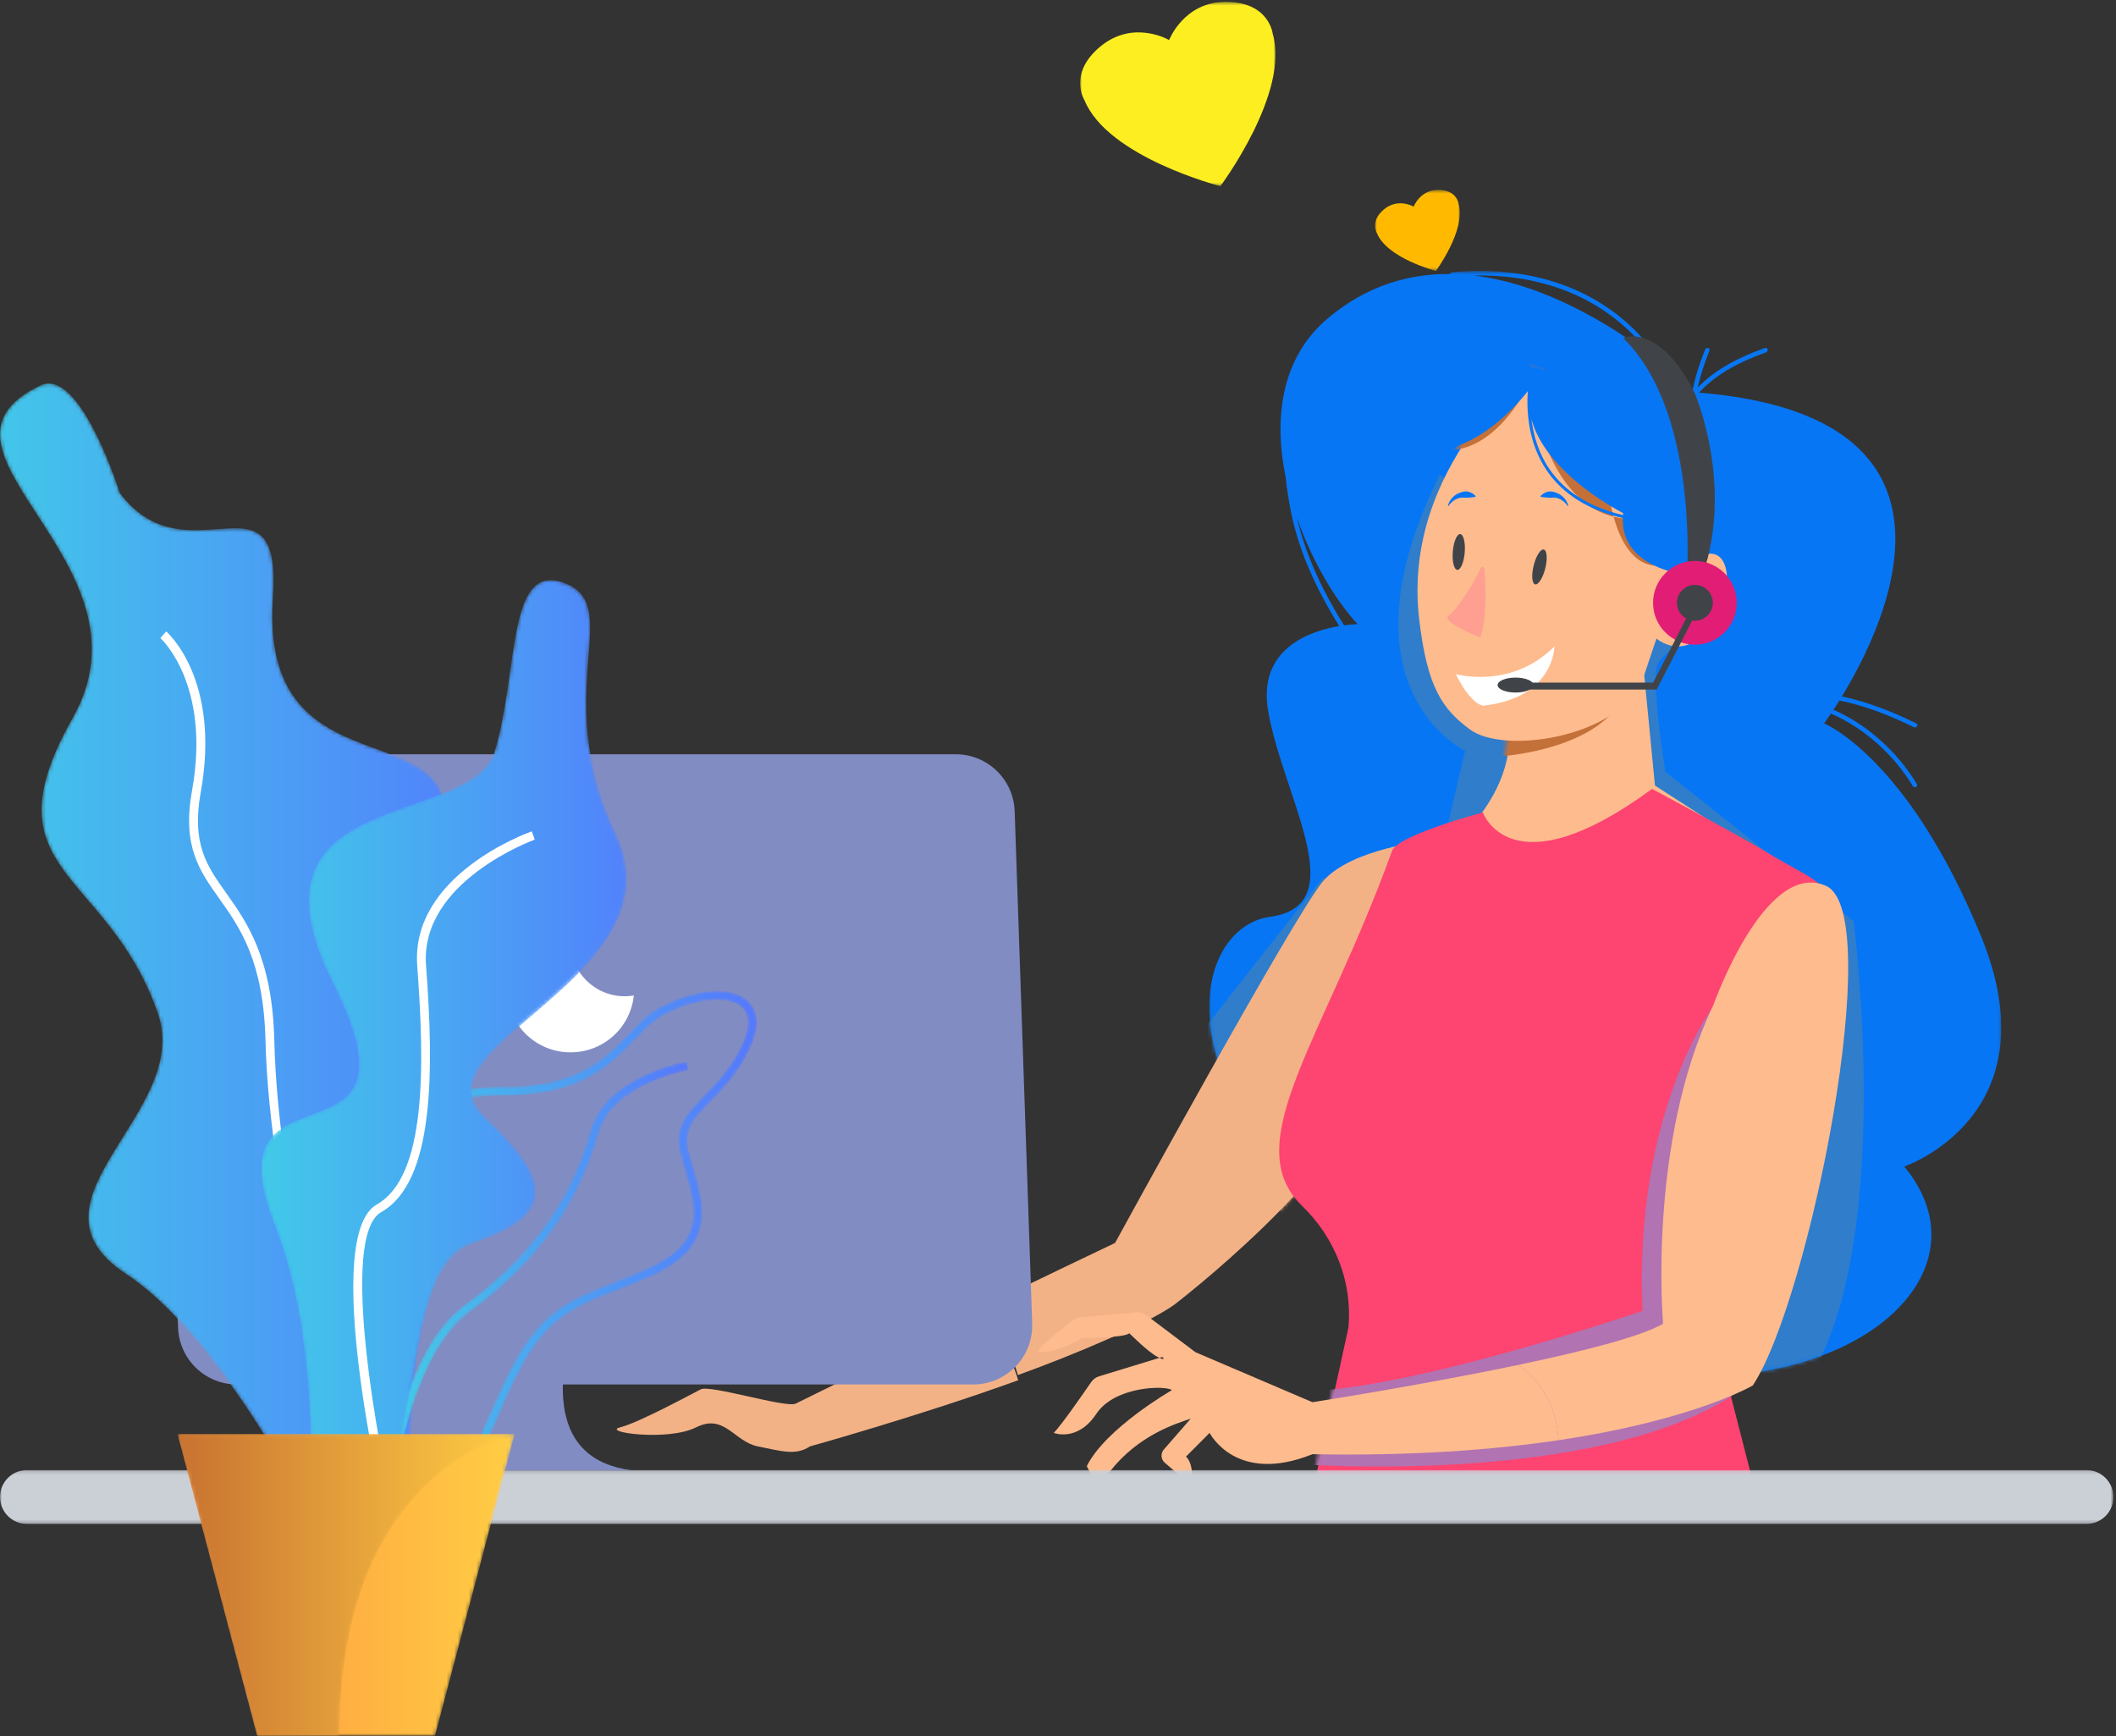 <?xml version="1.0" encoding="UTF-8"?>
<svg width="574px" height="471px" viewBox="0 0 574 471" version="1.1" xmlns="http://www.w3.org/2000/svg" xmlns:xlink="http://www.w3.org/1999/xlink">
    <rect x="0" y="0" width="574" height="471" fill="#333333" stroke="none"/>
    <!-- Generator: Sketch 57.1 (83088) - https://sketch.com -->
    <title>编组 17</title>
    <desc>Created with Sketch.</desc>
    <defs>
        <polygon id="path-1" points="0.027 0.496 214.87 0.496 214.87 300.271 0.027 300.271"></polygon>
        <path d="M73.41,0.496 C70.904,0.496 68.385,0.626 65.867,0.869 L65.867,0.869 C65.572,0.899 65.388,1.093 65.319,1.321 L65.319,1.321 C54.177,1.228 42.828,4.467 32.322,13.24 L32.322,13.24 C19.342,24.083 17.492,40.709 20.804,56.69 L20.804,56.69 C21.001,59.227 21.465,61.685 21.728,63.321 L21.728,63.321 C23.674,75.291 28.895,86.535 35.285,96.83 L35.285,96.83 C27.354,98.168 13.048,102.947 16.025,119.967 L16.025,119.967 C20.096,143.264 39.275,172.627 16.554,175.687 L16.554,175.687 C-6.173,178.742 -17.119,230.754 63.346,279.322 L63.346,279.322 C143.804,327.888 220.313,281.903 188.572,243.431 L188.572,243.431 C188.572,243.431 229.298,229.553 209.387,180.938 L209.387,180.938 C189.476,132.328 166.823,123.226 166.823,123.226 L166.823,123.226 C166.823,123.226 167.531,122.276 168.673,120.571 L168.673,120.571 C177.904,124.56 185.874,131.918 190.913,140.287 L190.913,140.287 C191.314,140.958 192.365,140.346 191.963,139.673 L191.963,139.673 C186.837,131.159 178.742,123.641 169.364,119.532 L169.364,119.532 C169.85,118.793 170.391,117.948 170.97,117.015 L170.97,117.015 C178.002,118.435 184.837,121.139 191.201,124.27 L191.201,124.27 C191.901,124.614 192.518,123.565 191.815,123.221 L191.815,123.221 C185.442,120.082 178.648,117.388 171.644,115.925 L171.644,115.925 C183.968,95.675 210.449,39.892 132.902,33.509 L132.902,33.509 C137.728,28.243 144.445,24.928 151.101,22.56 L151.101,22.56 C151.833,22.297 151.519,21.123 150.779,21.389 L150.779,21.389 C144.116,23.759 137.494,26.986 132.541,32.126 L132.541,32.126 C133.286,28.702 134.423,25.345 135.721,22.13 L135.721,22.13 C136.01,21.403 134.836,21.089 134.549,21.806 L134.549,21.806 C133.126,25.333 131.9,29.012 131.163,32.765 L131.163,32.765 C129.952,31.627 127.188,29.11 123.234,25.969 L123.234,25.969 C121.119,22.811 118.696,19.868 116.158,17.255 L116.158,17.255 C104.78,5.528 89.444,0.516 73.582,0.496 L73.582,0.496 M71.793,1.736 C88.208,1.38 104.136,6.322 115.768,18.604 L115.768,18.604 C117.171,20.085 118.539,21.674 119.836,23.344 L119.836,23.344 C108.628,14.942 90.82,3.998 71.793,1.736 M23.782,67.373 C27.919,79.27 34.335,89.909 40.263,96.309 L40.263,96.309 C40.263,96.309 38.801,96.326 36.59,96.631 L36.59,96.631 C30.929,87.559 26.212,77.796 23.782,67.373" id="path-3"></path>
        <path d="M73.41,0.496 C70.904,0.496 68.385,0.626 65.867,0.869 L65.867,0.869 C65.572,0.899 65.388,1.093 65.319,1.321 L65.319,1.321 C54.177,1.228 42.828,4.467 32.322,13.24 L32.322,13.24 C19.342,24.083 17.492,40.709 20.804,56.69 L20.804,56.69 C21.001,59.227 21.465,61.685 21.728,63.321 L21.728,63.321 C23.674,75.291 28.895,86.535 35.285,96.83 L35.285,96.83 C27.354,98.168 13.048,102.947 16.025,119.967 L16.025,119.967 C20.096,143.264 39.275,172.627 16.554,175.687 L16.554,175.687 C-6.173,178.742 -17.119,230.754 63.346,279.322 L63.346,279.322 C143.804,327.888 220.313,281.903 188.572,243.431 L188.572,243.431 C188.572,243.431 229.298,229.553 209.387,180.938 L209.387,180.938 C189.476,132.328 166.823,123.226 166.823,123.226 L166.823,123.226 C166.823,123.226 167.531,122.276 168.673,120.571 L168.673,120.571 C177.904,124.56 185.874,131.918 190.913,140.287 L190.913,140.287 C191.314,140.958 192.365,140.346 191.963,139.673 L191.963,139.673 C186.837,131.159 178.742,123.641 169.364,119.532 L169.364,119.532 C169.85,118.793 170.391,117.948 170.97,117.015 L170.97,117.015 C178.002,118.435 184.837,121.139 191.201,124.27 L191.201,124.27 C191.901,124.614 192.518,123.565 191.815,123.221 L191.815,123.221 C185.442,120.082 178.648,117.388 171.644,115.925 L171.644,115.925 C183.968,95.675 210.449,39.892 132.902,33.509 L132.902,33.509 C137.728,28.243 144.445,24.928 151.101,22.56 L151.101,22.56 C151.833,22.297 151.519,21.123 150.779,21.389 L150.779,21.389 C144.116,23.759 137.494,26.986 132.541,32.126 L132.541,32.126 C133.286,28.702 134.423,25.345 135.721,22.13 L135.721,22.13 C136.01,21.403 134.836,21.089 134.549,21.806 L134.549,21.806 C133.126,25.333 131.9,29.012 131.163,32.765 L131.163,32.765 C129.952,31.627 127.188,29.11 123.234,25.969 L123.234,25.969 C121.119,22.811 118.696,19.868 116.158,17.255 L116.158,17.255 C104.78,5.528 89.444,0.516 73.582,0.496 L73.582,0.496 M71.793,1.736 C88.208,1.38 104.136,6.322 115.768,18.604 L115.768,18.604 C117.171,20.085 118.539,21.674 119.836,23.344 L119.836,23.344 C108.628,14.942 90.82,3.998 71.793,1.736 M23.782,67.373 C27.919,79.27 34.335,89.909 40.263,96.309 L40.263,96.309 C40.263,96.309 38.801,96.326 36.59,96.631 L36.59,96.631 C30.929,87.559 26.212,77.796 23.782,67.373" id="path-5"></path>
        <path d="M95.082,11.346 C87.445,20.35 38.989,109.871 38.989,109.871 L38.989,109.871 C38.989,109.871 18.006,119.932 0.734,128.513 L0.734,128.513 C5.038,131.229 9.984,136.196 12.802,145.852 L12.802,145.852 C27.961,140.321 47.797,131.882 54.963,126.69 L54.963,126.69 C54.963,126.69 101.742,90.53 106.835,66.1 L106.835,66.1 C111.927,41.675 130.987,13.256 130.987,13.256 L130.987,13.256 L123.74,0.249 C123.74,0.249 102.718,2.346 95.082,11.346 L95.082,11.346 Z" id="path-7"></path>
        <path d="M22.278,36.14 C22.278,36.14 26.125,50.25 9.459,66.927 L9.459,66.927 L0.484,83.6 L19.713,105.407 L38.943,111.818 L79.971,64.36 L62.022,52.814 L56.894,0.228" id="path-9"></path>
        <path d="M55.916,6.549 C55.916,6.549 32.576,12.752 31.033,17.015 L31.033,17.015 C12.357,68.595 -11.391,96.92 6.318,114.04 L6.318,114.04 C15.307,122.728 20.237,134.785 19.045,147.44 L19.045,147.44 L8.052,197.614 L131.96,197.402 L120.349,152.271 L154.694,38.67 C150.822,24.488 147.699,25.985 133.016,17.015 L133.016,17.015 C126.409,12.979 102.286,0.117 102.286,0.117 L102.286,0.117 C63.578,28.486 55.916,6.549 55.916,6.549" id="path-11"></path>
        <path d="M0.819,68.327 C2.993,87.113 7.301,92.991 14.944,98.473 L14.944,98.473 C23.974,104.952 54.07,100.918 61.927,85.965 L61.927,85.965 L66.08,73.831 C66.08,73.831 73.448,80.335 80.873,70.644 L80.873,70.644 C88.303,60.952 86.715,45.56 76.013,52.809 L76.013,52.809 L82.657,33.397 L76.15,16.365 L32.183,0.495 C32.183,0.495 -3.939,27.215 0.819,68.327" id="path-13"></path>
        <polygon id="path-15" points="0 0.151 573.296 0.151 573.296 14.752 0 14.752"></polygon>
        <path d="M16.651,0.202 C7.614,0.202 0.373,7.735 0.683,16.817 L0.683,16.817 L5.434,156.291 C5.731,164.942 12.79,171.803 21.4,171.803 L21.4,171.803 L220.87,171.803 C229.904,171.803 237.145,164.27 236.836,155.191 L236.836,155.191 L232.084,15.716 C231.789,7.063 224.728,0.202 216.12,0.202 L216.12,0.202" id="path-17"></path>
        <polygon id="path-19" points="0 0.5 53 0.5 53 50.5 0 50.5"></polygon>
        <polygon id="path-21" points="0 0.5 23 0.5 23 22.5 0 22.5"></polygon>
        <path d="M13.136,0.158 C12.41,0.17 11.681,0.339 10.951,0.687 L10.951,0.687 C-25.786,18.241 43.695,48.56 19.736,90.847 L19.736,90.847 C-4.223,133.134 29.008,131.589 42.8,170.936 L42.8,170.936 C52.292,198.029 3.765,221.696 34.11,241.644 L34.11,241.644 C64.46,261.591 93.889,326.058 93.889,326.058 L93.889,326.058 C127.305,352.233 98.516,288.542 120.73,235.146 L120.73,235.146 C142.94,181.751 75.642,210.529 111.382,144.303 L111.382,144.303 C147.124,78.082 69.649,121.565 74.043,58.136 L74.043,58.136 C75.419,38.273 68.332,38.98 58.62,39.688 L58.62,39.688 C50.611,40.272 40.816,40.856 32.513,29.895 L32.513,29.895 C32.513,29.895 23.253,0.302 13.285,0.158 L13.285,0.158 L13.136,0.158 Z" id="path-23"></path>
        <linearGradient x1="-0%" y1="50%" x2="100%" y2="50%" id="linearGradient-25">
            <stop stop-color="#3FD4E6" offset="0%"></stop>
            <stop stop-color="#5477FF" offset="100%"></stop>
        </linearGradient>
        <path d="M87.401,5.265 C84.415,6.893 81.96,9.462 79.356,12.183 L79.356,12.183 C73.231,18.592 65.609,26.566 46.329,26.657 L46.329,26.657 C35.338,26.708 29.315,28.226 26.196,31.728 L26.196,31.728 C22.656,35.702 23.324,41.648 24.247,49.882 L24.247,49.882 C24.568,52.726 24.929,55.956 25.148,59.441 L25.148,59.441 C26.462,80.243 14.167,95.253 14.048,95.399 L14.048,95.399 C6.703,104.137 -2.346,122.263 1.563,133.418 L1.563,133.418 C3.196,138.095 6.859,141.041 12.442,142.164 L12.442,142.164 C14.667,142.614 16.696,142.831 18.565,142.831 L18.565,142.831 C32.048,142.829 36.986,131.654 43.511,116.884 L43.511,116.884 C44.878,113.784 46.293,110.584 47.896,107.207 L47.896,107.207 C56.172,89.754 63.5,86.879 75.646,82.119 L75.646,82.119 C78.615,80.955 81.976,79.633 85.67,77.979 L85.67,77.979 C103.068,70.167 99.699,58.655 96.728,48.497 L96.728,48.497 C96.312,47.074 95.896,45.663 95.539,44.26 L95.539,44.26 C94.008,38.287 96.947,35.29 101.398,30.753 L101.398,30.753 C104.705,27.381 108.821,23.186 111.993,16.56 L111.993,16.56 C113.389,13.645 113.937,11.273 113.96,9.351 L113.96,9.351 L113.96,9.122 C113.929,6.389 112.819,4.588 111.599,3.433 L111.599,3.433 C109.696,1.632 106.723,0.75 103.183,0.75 L103.183,0.75 C98.516,0.75 92.866,2.283 87.401,5.265 M12.917,139.821 C8.217,138.87 5.159,136.451 3.823,132.629 L3.823,132.629 C0.38,122.796 8.611,105.583 15.884,96.935 L15.884,96.935 C16.416,96.299 28.915,81.077 27.541,59.291 L27.541,59.291 C27.316,55.747 26.951,52.489 26.628,49.614 L26.628,49.614 C25.774,41.997 25.161,36.495 27.988,33.317 L27.988,33.317 C30.573,30.416 36.233,29.1 46.342,29.054 L46.342,29.054 C66.638,28.954 74.652,20.575 81.089,13.838 L81.089,13.838 C83.667,11.143 85.891,8.815 88.551,7.364 L88.551,7.364 C97.13,2.684 106.331,1.744 109.951,5.172 L109.951,5.172 C112.703,7.777 111.407,12.242 109.832,15.526 L109.832,15.526 C106.83,21.795 103.035,25.666 99.685,29.078 L99.685,29.078 C95.031,33.824 91.352,37.575 93.217,44.854 L93.217,44.854 C93.584,46.279 94.004,47.725 94.429,49.168 L94.429,49.168 C97.387,59.283 100.182,68.837 84.687,75.793 L84.687,75.793 C81.051,77.429 77.716,78.735 74.772,79.891 L74.772,79.891 C62.512,84.696 54.411,87.871 45.729,106.181 L45.729,106.181 C44.115,109.587 42.695,112.807 41.319,115.917 L41.319,115.917 C34.768,130.748 30.49,140.439 18.575,140.439 L18.575,140.439 C16.858,140.437 14.981,140.236 12.917,139.821" id="path-26"></path>
        <linearGradient x1="-0%" y1="49.999%" x2="100%" y2="49.999%" id="linearGradient-28">
            <stop stop-color="#3FD4E6" offset="0%"></stop>
            <stop stop-color="#5477FF" offset="100%"></stop>
        </linearGradient>
        <path d="M58.774,20.082 C55.269,32.34 47.908,50.608 24.57,67.602 L24.57,67.602 C3.298,83.094 0.278,136.029 0.16,138.276 L0.16,138.276 L2.553,138.399 C2.579,137.862 5.619,84.365 25.981,69.54 L25.981,69.54 C49.917,52.106 57.475,33.338 61.077,20.739 L61.077,20.739 C64.793,7.737 85.028,4.01 85.231,3.976 L85.231,3.976 L84.815,1.616 C83.92,1.774 62.902,5.634 58.774,20.082" id="path-29"></path>
        <linearGradient x1="-0%" y1="50%" x2="99.999%" y2="50%" id="linearGradient-31">
            <stop stop-color="#3FD4E6" offset="0%"></stop>
            <stop stop-color="#5477FF" offset="100%"></stop>
        </linearGradient>
        <path d="M65.294,46.871 C58.908,68.413 -5.784,56.268 21.372,110.211 L21.372,110.211 C48.523,164.156 -12.97,128.254 5.398,175.33 L5.398,175.33 C23.768,222.4 6.995,272.746 26.963,259.942 L26.963,259.942 C46.926,247.135 38.179,187.855 58.942,180.812 L58.942,180.812 C79.705,173.769 83.094,165.555 62.536,146.406 L62.536,146.406 C41.976,127.254 116.407,108.243 98.039,69.579 L98.039,69.579 C79.671,30.915 101.134,7.378 83.665,1.395 L83.665,1.395 C82.463,0.983 81.377,0.789 80.393,0.789 L80.393,0.789 C68.982,0.785 71.18,27.036 65.294,46.871" id="path-32"></path>
        <linearGradient x1="-0%" y1="50%" x2="99.999%" y2="50%" id="linearGradient-34">
            <stop stop-color="#3FD4E6" offset="0%"></stop>
            <stop stop-color="#5477FF" offset="100%"></stop>
        </linearGradient>
        <polygon id="path-35" points="1.5 1.3 23.087 83.126 71.334 83.126 92.921 1.3"></polygon>
        <linearGradient x1="-9.65636654e-05%" y1="50.001%" x2="100%" y2="50.001%" id="linearGradient-37">
            <stop stop-color="#FF933F" offset="0%"></stop>
            <stop stop-color="#FFCD44" offset="100%"></stop>
        </linearGradient>
        <path d="M1.5,1.3 L23.087,83.126 L45.396,83.126 C45.396,10.216 92.921,1.3 92.921,1.3 L92.921,1.3 L1.5,1.3 Z" id="path-38"></path>
        <linearGradient x1="-9.65636654e-05%" y1="50.001%" x2="100%" y2="50.001%" id="linearGradient-40">
            <stop stop-color="#C87231" offset="0%"></stop>
            <stop stop-color="#FFCD44" offset="100%"></stop>
        </linearGradient>
    </defs>
    <g id="快客服网页" stroke="none" stroke-width="1" fill="none" fill-rule="evenodd">
        <g id="首页" transform="translate(-928, -200)">
            <g id="编组-17" transform="translate(928, 200)">
                <g id="编组-12">
                    <g id="编组" transform="translate(0, 73)">
                        <g transform="translate(328, 0)">
                            <mask id="mask-2" fill="white">
                                <use xlink:href="#path-1"></use>
                            </mask>
                            <g id="Clip-2"></g>
                            <path d="M115.768,18.603 C117.169,20.084 118.537,21.673 119.835,23.343 C108.628,14.941 90.821,3.998 71.794,1.736 C88.209,1.379 104.137,6.323 115.768,18.603 M23.783,67.375 C27.918,79.272 34.333,89.908 40.266,96.308 C40.266,96.308 38.802,96.328 36.591,96.63 C30.93,87.558 26.213,77.796 23.783,67.375 M209.388,180.94 C189.477,132.327 166.821,123.228 166.821,123.228 C166.821,123.228 167.529,122.275 168.674,120.573 C177.905,124.561 185.875,131.919 190.912,140.289 C191.315,140.957 192.366,140.346 191.963,139.675 C186.838,131.16 178.742,123.643 169.362,119.534 C169.851,118.792 170.389,117.95 170.971,117.017 C178.003,118.434 184.838,121.138 191.199,124.269 C191.899,124.613 192.516,123.564 191.813,123.22 C185.44,120.084 178.649,117.388 171.644,115.924 C183.968,95.675 210.449,39.891 132.903,33.508 C137.729,28.242 144.446,24.927 151.102,22.559 C151.834,22.299 151.519,21.123 150.777,21.388 C144.117,23.758 137.495,26.985 132.542,32.125 C133.286,28.702 134.424,25.344 135.719,22.13 C136.011,21.405 134.837,21.088 134.549,21.805 C133.124,25.332 131.901,29.011 131.164,32.764 C129.952,31.627 127.188,29.112 123.235,25.971 C121.12,22.812 118.695,19.87 116.159,17.255 C102.941,3.632 84.388,-0.929 65.865,0.869 C65.57,0.898 65.389,1.095 65.32,1.321 C54.178,1.227 42.829,4.467 32.323,13.242 C19.343,24.082 17.493,40.706 20.805,56.689 C21.004,59.229 21.463,61.687 21.729,63.32 C23.675,75.291 28.898,86.536 35.284,96.829 C27.355,98.168 13.048,102.947 16.024,119.966 C20.1,143.263 39.276,172.629 16.552,175.686 C-6.172,178.742 -17.118,230.756 63.344,279.322 C143.805,327.89 220.314,281.903 188.573,243.431 C188.573,243.431 229.297,229.555 209.388,180.94" id="Fill-1" fill="#0776F5" mask="url(#mask-2)"></path>
                        </g>
                        <g transform="translate(328, 0)">
                            <g>
                                <mask id="mask-4" fill="white">
                                    <use xlink:href="#path-3"></use>
                                </mask>
                                <g id="Clip-4"></g>
                                <path d="M132.396,98.72 C132.396,98.72 123.62,103.185 121.656,107.201 C119.691,111.214 123.745,136.333 123.745,136.333 L174.82,176.851 C174.82,176.851 188.598,282.195 154.553,310.556 C120.502,338.92 -5.149,210.885 -5.149,210.885 L30.518,165.507 L63.756,154.971 L69.432,130.662 C69.432,130.662 33.771,113.785 62.545,55.776 C91.318,-2.233 62.545,55.776 62.545,55.776 L132.396,98.72" id="Fill-3" fill="#2F7DCB" mask="url(#mask-4)"></path>
                            </g>
                            <g>
                                <mask id="mask-6" fill="white">
                                    <use xlink:href="#path-5"></use>
                                </mask>
                                <g id="Clip-6"></g>
                                <path d="M67.812,46.365 L49.975,43.145 C49.975,43.145 56.461,52.871 74.296,48.819 C92.129,44.766 67.812,46.365 67.812,46.365" id="Fill-5" fill="#0776F5" mask="url(#mask-6)"></path>
                            </g>
                        </g>
                        <path d="M395,167.953 L387.712,155 C387.712,155 366.572,157.088 358.889,166.052 C351.208,175.015 302.477,264.168 302.477,264.168 C302.477,264.168 281.371,274.189 264,282.733 C268.329,285.437 273.305,290.386 276.139,300 C291.383,294.491 311.333,286.09 318.542,280.92 C318.542,280.92 365.59,244.906 370.712,220.579 C375.83,196.253 395,167.953 395,167.953" id="Fill-7" fill="#F3B286"></path>
                        <g transform="translate(264, 154)">
                            <mask id="mask-8" fill="white">
                                <use xlink:href="#path-7"></use>
                            </mask>
                            <g id="Clip-10"></g>
                            <path d="M85.1,103.498 C85.1,103.498 65.779,88.049 95.565,48.215 C122.715,11.902 118.104,59.598 118.104,59.598 L98.275,103.21 L85.1,103.498 Z" id="Fill-9" fill="#F3B286" mask="url(#mask-8)"></path>
                        </g>
                        <g transform="translate(167, 87)">
                            <path d="M96.989,197.015 C75.158,207.77 50.289,220.023 48.86,220.74 C46.284,222.027 25.679,215.582 23.105,216.87 C20.529,218.16 6.363,225.897 1.212,227.187 C-3.938,228.475 14.09,231.055 21.817,227.187 C29.541,223.32 32.118,231.055 38.557,232.345 C44.995,233.633 48.86,234.923 52.722,232.345 C52.722,232.345 82.436,224.091 109.198,214.406 C106.347,204.72 101.342,199.738 96.989,197.015" id="Fill-11" fill="#F3B286"></path>
                            <path d="M242.02,36.333 C242.02,36.333 245.882,50.519 229.142,67.282 L220.127,84.048 L239.443,105.971 L258.76,112.416 L299.966,64.702 L281.941,53.096 L276.788,0.227 L242.02,36.333 Z" id="Fill-13" fill="#FEBB8E"></path>
                        </g>
                        <g transform="translate(386, 87)">
                            <mask id="mask-10" fill="white">
                                <use xlink:href="#path-9"></use>
                            </mask>
                            <g id="Clip-16"></g>
                            <path d="M19.594,45.291 C19.594,45.291 55.267,43.669 56.078,21.771 C56.886,-0.129 15.542,36.368 19.594,45.291" id="Fill-15" fill="#C37039" mask="url(#mask-10)"></path>
                        </g>
                        <path d="M402.253,147.384 C402.253,147.384 409.836,169.154 448.14,141 C448.14,141 472.012,153.767 478.55,157.77 C493.08,166.672 496.171,165.186 500,179.261 L466.015,292.005 L477.506,336.792 L354.888,337 L365.767,287.208 C366.944,274.649 362.068,262.686 353.171,254.061 C335.646,237.07 359.149,208.957 377.63,157.77 C379.157,153.542 402.253,147.384 402.253,147.384" id="Fill-17" fill="#FE4471"></path>
                        <g transform="translate(346, 140)">
                            <mask id="mask-12" fill="white">
                                <use xlink:href="#path-11"></use>
                            </mask>
                            <g id="Clip-20"></g>
                            <path d="M119.146,59.413 C119.146,59.413 97.117,87.953 99.565,142.58 C99.565,142.58 31.615,165.957 2.769,164.462 C-26.077,162.965 6.557,184.162 6.557,184.162 C6.557,184.162 88.143,190.365 125.674,164.435 C163.202,138.503 119.146,59.413 119.146,59.413" id="Fill-19" fill="#B173B1" mask="url(#mask-12)"></path>
                        </g>
                        <g transform="translate(281, 26)" fill="#FEBB8E">
                            <path d="M75.012,281.359 L43.289,267.804 L30.056,257.825 C29.221,257.193 28.182,256.897 27.139,256.991 L11.87,258.387 C11.254,258.441 10.664,258.673 10.171,259.048 C7.497,261.083 -1.169,267.804 1.004,267.804 C3.568,267.804 8.692,266.516 12.538,263.941 C12.538,263.941 24.069,263.941 25.348,262.656 C25.348,262.656 30.473,267.804 33.037,269.091 C35.6,270.379 34.319,269.091 34.319,269.091 L17.164,274.328 C16.28,274.599 15.516,275.159 14.991,275.923 C12.832,279.073 6.927,287.595 4.849,289.684 C4.849,289.684 11.256,292.259 16.381,284.536 C21.506,276.814 35.6,276.814 36.882,278.101 C36.882,278.101 18.944,288.399 13.817,298.691 C13.817,298.691 16.241,305.02 20.224,299.979 C27.946,290.209 38.085,287.163 42.007,285.824 L34.707,294.202 C33.788,295.258 33.904,296.864 34.962,297.776 L42.007,303.839 C42.007,303.839 43.289,298.691 40.725,296.116 L47.132,289.684 C47.132,289.684 54.204,303.836 75.012,295.472 L75.012,281.359 Z" id="Fill-21"></path>
                            <path d="M130.912,271.236 C103.562,276.97 72.838,281.701 72.838,281.701 L73.39,295.439 C101.448,296.056 124.036,294.31 141.765,291.673 C141.164,281.156 135.951,274.879 130.912,271.236" id="Fill-23"></path>
                            <path d="M214.295,141.283 C197.738,134.071 183.743,173.721 183.743,173.721 C165.803,211.044 170.137,260.081 170.137,260.081 C164.177,263.574 148.221,267.607 130.912,271.235 C135.951,274.878 141.164,281.157 141.766,291.674 C178.678,286.179 194.481,276.814 194.481,276.814 C209.856,253.649 230.853,148.497 214.295,141.283" id="Fill-25"></path>
                            <path d="M134.895,0.496 C134.895,0.496 99.245,27.353 103.943,68.668 C106.089,87.546 110.337,93.456 117.88,98.966 C126.792,105.475 156.494,101.422 164.249,86.394 L168.345,74.198 C168.345,74.198 175.615,80.739 182.943,70.996 C190.275,61.256 188.711,45.787 178.147,53.073 L184.703,33.561 L178.285,16.444 L134.895,0.496 Z" id="Fill-27"></path>
                        </g>
                        <g transform="translate(383, 26)">
                            <mask id="mask-14" fill="white">
                                <use xlink:href="#path-13"></use>
                            </mask>
                            <g id="Clip-30"></g>
                            <path d="M6.298,22.549 C6.298,22.549 19.869,28.026 32.184,4.545 C32.184,4.545 35.468,42.601 60.918,41.791 L53.528,35.315 C53.528,35.315 56.454,62.036 73.464,52.32 C90.476,42.601 38.753,-8.413 38.753,-8.413 L4.223,3.733 L6.298,22.549" id="Fill-29" fill="#C37039" mask="url(#mask-14)"></path>
                        </g>
                        <g transform="translate(0, 18)">
                            <path d="M420.329,36.27 C417.311,31.878 415.955,27.025 415.429,22.683 C419.378,37.713 440.312,48.186 440.312,48.186 C440.29,48.368 440.283,48.54 440.268,48.72 C431.258,46.601 424.564,42.431 420.329,36.27 L420.329,36.27 Z M464.637,27.096 L438.69,14.115 L402.2,5.193 C402.2,5.193 357.602,20.606 377.874,29.528 C395.662,37.359 410.951,19.58 414.431,15.108 C414.072,20.623 414.564,29.304 419.658,36.724 C424.031,43.087 430.931,47.38 440.211,49.536 C439.764,62.137 454.905,64.411 454.905,64.411 L461.393,59.543 L474.367,55.486 L464.637,27.096 Z" id="Fill-31" fill="#0776F5"></path>
                            <path d="M440.312,0.689 C440.312,0.689 450.041,-3.731 459.773,15.738 C459.773,15.738 471.936,44.13 459.773,70.091 L457.34,70.091 C457.34,70.091 462.204,22.148 440.312,0.689" id="Fill-33" fill="#404449"></path>
                            <path d="M471.125,72.523 C471.125,78.795 466.043,83.88 459.774,83.88 C453.502,83.88 448.42,78.795 448.42,72.523 C448.42,66.251 453.502,61.167 459.774,61.167 C466.043,61.167 471.125,66.251 471.125,72.523" id="Fill-35" fill="#E21D76"></path>
                            <path d="M419.18,63.181 C418.528,65.79 417.297,67.727 416.43,67.511 C415.56,67.294 415.383,65.003 416.034,62.397 C416.683,59.788 417.914,57.848 418.784,58.065 C419.652,58.283 419.831,60.572 419.18,63.181" id="Fill-37" fill="#404449"></path>
                            <path d="M397.33,58.865 C397.109,61.543 396.207,63.657 395.315,63.583 C394.42,63.509 393.877,61.28 394.098,58.6 C394.315,55.92 395.219,53.808 396.111,53.882 C397.003,53.953 397.549,56.185 397.33,58.865" id="Fill-39" fill="#404449"></path>
                            <path d="M394.901,91.862 C394.901,91.862 409.888,96.145 421.662,84.366 C421.662,84.366 421.662,98.286 402.395,100.428 C402.395,100.428 399.182,100.428 394.901,91.862" id="Fill-41" fill="#FFFFFF"></path>
                            <path d="M392.744,46.229 C392.928,45.484 393.306,44.798 393.81,44.181 C394.324,43.576 394.997,43.064 395.774,42.757 C396.536,42.462 397.396,42.16 398.214,42.364 C398.622,42.435 398.993,42.619 399.357,42.791 C399.706,43.005 400.03,43.261 400.306,43.588 L400.252,43.743 C399.824,43.863 399.45,43.898 399.092,43.915 C398.733,43.977 398.394,43.969 398.069,44.001 C397.745,44.031 397.433,43.999 397.118,43.991 C396.799,43.942 396.484,43.974 396.165,44.011 C395.538,44.129 394.928,44.397 394.368,44.783 C393.795,45.159 393.304,45.69 392.896,46.288 L392.744,46.229 Z" id="Fill-43" fill="#0776F5"></path>
                            <path d="M425.439,46.229 C425.257,45.484 424.879,44.798 424.375,44.181 C423.861,43.576 423.188,43.064 422.411,42.757 C421.649,42.462 420.787,42.16 419.971,42.364 C419.563,42.435 419.189,42.619 418.828,42.791 C418.479,43.005 418.155,43.261 417.879,43.588 L417.933,43.743 C418.361,43.863 418.732,43.898 419.091,43.915 C419.45,43.977 419.789,43.969 420.113,44.001 C420.44,44.031 420.752,43.999 421.064,43.991 C421.386,43.942 421.701,43.974 422.018,44.011 C422.647,44.129 423.254,44.397 423.817,44.783 C424.387,45.159 424.881,45.69 425.287,46.288 L425.439,46.229 Z" id="Fill-45" fill="#0776F5"></path>
                            <path d="M401.573,81.918 C401.573,81.918 390.485,77.653 393.043,75.944 C395.07,74.594 399.782,67.341 401.644,63.12 C401.875,62.599 402.647,62.722 402.691,63.289 C403.045,67.663 403.426,76.357 401.573,81.918" id="Fill-47" fill="#FE9F91"></path>
                            <path d="M464.638,72.523 C464.638,75.211 462.458,77.389 459.775,77.389 C457.086,77.389 454.906,75.211 454.906,72.523 C454.906,69.836 457.086,67.655 459.775,67.655 C462.458,67.655 464.638,69.836 464.638,72.523" id="Fill-49" fill="#404449"></path>
                            <path d="M449.408,96.048 L412.74,96.048 L412.74,94.17 L448.437,94.17 C449.904,91.337 457.523,76.62 458.265,74.956 L459.774,75.796 C458.928,77.68 450.03,94.851 449.651,95.581 L449.408,96.048 Z" id="Fill-51" fill="#404449"></path>
                            <path d="M415.985,94.832 C415.985,95.953 413.805,96.86 411.119,96.86 C408.433,96.86 406.253,95.953 406.253,94.832 C406.253,93.711 408.433,92.804 411.119,92.804 C413.805,92.804 415.985,93.711 415.985,94.832" id="Fill-53" fill="#404449"></path>
                            <g transform="translate(0, 307.627)">
                                <mask id="mask-16" fill="white">
                                    <use xlink:href="#path-15"></use>
                                </mask>
                                <g id="Clip-56"></g>
                                <path d="M565.997,14.753 L7.298,14.753 C3.268,14.753 -0.001,11.483 -0.001,7.451 C-0.001,3.419 3.268,0.151 7.298,0.151 L565.997,0.151 C570.03,0.151 573.296,3.419 573.296,7.451 C573.296,11.483 570.03,14.753 565.997,14.753" id="Fill-55" fill="#CBD0D7" mask="url(#mask-16)"></path>
                            </g>
                            <path d="M43.543,130.149 L48.301,269.095 C48.596,277.713 55.664,284.548 64.285,284.548 L264.015,284.548 C273.064,284.548 280.311,277.044 280.002,267.996 L275.244,129.053 C274.949,120.435 267.878,113.6 259.257,113.6 L59.528,113.6 C50.481,113.6 43.234,121.102 43.543,130.149" id="Fill-57" fill="#818CC3"></path>
                        </g>
                        <g transform="translate(43, 130)">
                            <mask id="mask-18" fill="white">
                                <use xlink:href="#path-17"></use>
                            </mask>
                            <g id="Clip-60"></g>
                            <path d="M133.741,107.989 C133.741,107.989 118.355,168.247 133.741,185.348 C149.128,202.448 48.708,178.835 48.708,178.835 C48.708,178.835 62.475,129.162 100.538,107.989 C138.598,86.816 100.538,107.989 100.538,107.989 L118.355,119.389 L133.741,107.989" id="Fill-59" fill="#818CC3" mask="url(#mask-18)"></path>
                        </g>
                        <g transform="translate(100, 178)">
                            <path d="M43.357,61.117 L76.825,61.117 C76.825,61.117 26.214,142.179 71.519,147.854 L1.724,147.854 C1.724,147.854 -12.153,115.427 43.357,61.117" id="Fill-61" fill="#818CC3"></path>
                            <path d="M54.773,4.664 C54.773,3.121 55.015,1.637 55.46,0.242 C55.233,0.232 55.003,0.224 54.773,0.224 C45.252,0.224 37.534,7.887 37.534,17.343 C37.534,26.8 45.252,34.462 54.773,34.462 C63.719,34.462 71.069,27.696 71.927,19.039 C71.123,19.171 70.3,19.247 69.458,19.247 C61.349,19.247 54.773,12.717 54.773,4.664" id="Fill-63" fill="#FFFFFF"></path>
                        </g>
                    </g>
                    <g id="编组-2" transform="translate(293, 0)">
                        <g id="编组">
                            <mask id="mask-20" fill="white">
                                <use xlink:href="#path-19"></use>
                            </mask>
                            <g id="Clip-2"></g>
                            <path d="M39.73,0.501 C28.136,0.383 24.147,10.86 24.147,10.86 C24.147,10.86 14.502,5.196 5.54,12.574 C-3.42,19.955 1.181,27.181 1.181,27.181 C7.505,42.665 38.047,50.5 38.047,50.5 C38.047,50.5 56.971,25.195 52.241,9.146 C52.241,9.146 51.319,0.619 39.73,0.501" id="Fill-1" fill="#FCEE21" mask="url(#mask-20)"></path>
                        </g>
                        <g id="编组复制" transform="translate(80, 51)">
                            <mask id="mask-22" fill="white">
                                <use xlink:href="#path-21"></use>
                            </mask>
                            <g id="Clip-2"></g>
                            <path d="M17.241,0.5 C12.21,0.448 10.479,5.058 10.479,5.058 C10.479,5.058 6.293,2.566 2.404,5.812 C-1.484,9.06 0.512,12.24 0.512,12.24 C3.257,19.052 16.511,22.5 16.511,22.5 C16.511,22.5 24.723,11.366 22.671,4.304 C22.671,4.304 22.27,0.553 17.241,0.5" id="Fill-1" fill="#FFBA00" mask="url(#mask-22)"></path>
                        </g>
                    </g>
                </g>
                <g id="编组" transform="translate(0, 102)">
                    <g transform="translate(0, 1.869)">
                        <mask id="mask-24" fill="white">
                            <use xlink:href="#path-23"></use>
                        </mask>
                        <g id="Clip-2"></g>
                        <path d="M13.136,0.158 C12.41,0.17 11.681,0.339 10.951,0.687 L10.951,0.687 C-25.786,18.241 43.695,48.56 19.736,90.847 L19.736,90.847 C-4.223,133.134 29.008,131.589 42.8,170.936 L42.8,170.936 C52.292,198.029 3.765,221.696 34.11,241.644 L34.11,241.644 C64.46,261.591 93.889,326.058 93.889,326.058 L93.889,326.058 C127.305,352.233 98.516,288.542 120.73,235.146 L120.73,235.146 C142.94,181.751 75.642,210.529 111.382,144.303 L111.382,144.303 C147.124,78.082 69.649,121.565 74.043,58.136 L74.043,58.136 C75.419,38.273 68.332,38.98 58.62,39.688 L58.62,39.688 C50.611,40.272 40.816,40.856 32.513,29.895 L32.513,29.895 C32.513,29.895 23.253,0.302 13.285,0.158 L13.285,0.158 L13.136,0.158 Z" id="Fill-1" fill="url(#linearGradient-25)" mask="url(#mask-24)"></path>
                    </g>
                    <path d="M104.47,303.666 C89.982,293.488 73.031,222.559 72.018,180.31 C71.499,158.669 65.098,149.653 59.446,141.697 C54.048,134.094 49.382,127.529 52.097,112.451 C57.293,83.634 43.641,71.196 43.503,71.076 L45.082,69.276 C45.691,69.805 59.905,82.635 54.458,112.874 C51.917,126.963 56.103,132.855 61.4,140.314 C66.959,148.14 73.879,157.882 74.411,180.251 C75.501,225.592 92.832,292.561 105.848,301.709 L104.47,303.666 Z" id="Fill-3" fill="#FFFFFF"></path>
                    <g transform="translate(91.324, 166.095)">
                        <mask id="mask-27" fill="white">
                            <use xlink:href="#path-26"></use>
                        </mask>
                        <g id="Clip-6"></g>
                        <path d="M87.401,5.265 C84.415,6.893 81.96,9.462 79.356,12.183 L79.356,12.183 C73.231,18.592 65.609,26.566 46.329,26.657 L46.329,26.657 C35.338,26.708 29.315,28.226 26.196,31.728 L26.196,31.728 C22.656,35.702 23.324,41.648 24.247,49.882 L24.247,49.882 C24.568,52.726 24.929,55.956 25.148,59.441 L25.148,59.441 C26.462,80.243 14.167,95.253 14.048,95.399 L14.048,95.399 C6.703,104.137 -2.346,122.263 1.563,133.418 L1.563,133.418 C3.196,138.095 6.859,141.041 12.442,142.164 L12.442,142.164 C14.667,142.614 16.696,142.831 18.565,142.831 L18.565,142.831 C32.048,142.829 36.986,131.654 43.511,116.884 L43.511,116.884 C44.878,113.784 46.293,110.584 47.896,107.207 L47.896,107.207 C56.172,89.754 63.5,86.879 75.646,82.119 L75.646,82.119 C78.615,80.955 81.976,79.633 85.67,77.979 L85.67,77.979 C103.068,70.167 99.699,58.655 96.728,48.497 L96.728,48.497 C96.312,47.074 95.896,45.663 95.539,44.26 L95.539,44.26 C94.008,38.287 96.947,35.29 101.398,30.753 L101.398,30.753 C104.705,27.381 108.821,23.186 111.993,16.56 L111.993,16.56 C113.389,13.645 113.937,11.273 113.96,9.351 L113.96,9.351 L113.96,9.122 C113.929,6.389 112.819,4.588 111.599,3.433 L111.599,3.433 C109.696,1.632 106.723,0.75 103.183,0.75 L103.183,0.75 C98.516,0.75 92.866,2.283 87.401,5.265 M12.917,139.821 C8.217,138.87 5.159,136.451 3.823,132.629 L3.823,132.629 C0.38,122.796 8.611,105.583 15.884,96.935 L15.884,96.935 C16.416,96.299 28.915,81.077 27.541,59.291 L27.541,59.291 C27.316,55.747 26.951,52.489 26.628,49.614 L26.628,49.614 C25.774,41.997 25.161,36.495 27.988,33.317 L27.988,33.317 C30.573,30.416 36.233,29.1 46.342,29.054 L46.342,29.054 C66.638,28.954 74.652,20.575 81.089,13.838 L81.089,13.838 C83.667,11.143 85.891,8.815 88.551,7.364 L88.551,7.364 C97.13,2.684 106.331,1.744 109.951,5.172 L109.951,5.172 C112.703,7.777 111.407,12.242 109.832,15.526 L109.832,15.526 C106.83,21.795 103.035,25.666 99.685,29.078 L99.685,29.078 C95.031,33.824 91.352,37.575 93.217,44.854 L93.217,44.854 C93.584,46.279 94.004,47.725 94.429,49.168 L94.429,49.168 C97.387,59.283 100.182,68.837 84.687,75.793 L84.687,75.793 C81.051,77.429 77.716,78.735 74.772,79.891 L74.772,79.891 C62.512,84.696 54.411,87.871 45.729,106.181 L45.729,106.181 C44.115,109.587 42.695,112.807 41.319,115.917 L41.319,115.917 C34.768,130.748 30.49,140.439 18.575,140.439 L18.575,140.439 C16.858,140.437 14.981,140.236 12.917,139.821" id="Fill-5" fill="url(#linearGradient-28)" mask="url(#mask-27)"></path>
                    </g>
                    <g transform="translate(101.471, 184.342)">
                        <mask id="mask-30" fill="white">
                            <use xlink:href="#path-29"></use>
                        </mask>
                        <g id="Clip-8"></g>
                        <path d="M58.774,20.082 C55.269,32.34 47.908,50.608 24.57,67.602 L24.57,67.602 C3.298,83.094 0.278,136.029 0.16,138.276 L0.16,138.276 L2.553,138.399 C2.579,137.862 5.619,84.365 25.981,69.54 L25.981,69.54 C49.917,52.106 57.475,33.338 61.077,20.739 L61.077,20.739 C64.793,7.737 85.028,4.01 85.231,3.976 L85.231,3.976 L84.815,1.616 C83.92,1.774 62.902,5.634 58.774,20.082" id="Fill-7" fill="url(#linearGradient-31)" mask="url(#mask-30)"></path>
                    </g>
                    <g transform="translate(69, 54.584)">
                        <mask id="mask-33" fill="white">
                            <use xlink:href="#path-32"></use>
                        </mask>
                        <g id="Clip-10"></g>
                        <path d="M65.294,46.871 C58.908,68.413 -5.784,56.268 21.372,110.211 L21.372,110.211 C48.523,164.156 -12.97,128.254 5.398,175.33 L5.398,175.33 C23.768,222.4 6.995,272.746 26.963,259.942 L26.963,259.942 C46.926,247.135 38.179,187.855 58.942,180.812 L58.942,180.812 C79.705,173.769 83.094,165.555 62.536,146.406 L62.536,146.406 C41.976,127.254 116.407,108.243 98.039,69.579 L98.039,69.579 C79.671,30.915 101.134,7.378 83.665,1.395 L83.665,1.395 C82.463,0.983 81.377,0.789 80.393,0.789 L80.393,0.789 C68.982,0.785 71.18,27.036 65.294,46.871" id="Fill-9" fill="url(#linearGradient-34)" mask="url(#mask-33)"></path>
                    </g>
                    <path d="M105.226,312.271 C103.324,304.209 87.085,233.29 102.234,224.718 C115.592,217.164 115.263,187.776 113.179,160.026 C111.336,135.461 142.914,123.981 144.259,123.503 L145.061,125.759 C144.75,125.869 113.861,137.107 115.57,159.847 C117.709,188.345 117.938,218.587 103.417,226.8 C91.909,233.313 102.504,290.307 107.557,311.721 L105.226,312.271 Z" id="Fill-11" fill="#FFFFFF"></path>
                    <g transform="translate(46.676, 285.715)">
                        <mask id="mask-36" fill="white">
                            <use xlink:href="#path-35"></use>
                        </mask>
                        <g id="Clip-14"></g>
                        <polygon id="Fill-13" fill="url(#linearGradient-37)" mask="url(#mask-36)" points="1.5 1.3 23.087 83.126 71.334 83.126 92.921 1.3"></polygon>
                    </g>
                    <g transform="translate(46.676, 285.715)">
                        <mask id="mask-39" fill="white">
                            <use xlink:href="#path-38"></use>
                        </mask>
                        <g id="Clip-16"></g>
                        <path d="M1.5,1.3 L23.087,83.126 L45.396,83.126 C45.396,10.216 92.921,1.3 92.921,1.3 L92.921,1.3 L1.5,1.3 Z" id="Fill-15" fill="url(#linearGradient-40)" mask="url(#mask-39)"></path>
                    </g>
                </g>
            </g>
        </g>
    </g>
</svg>